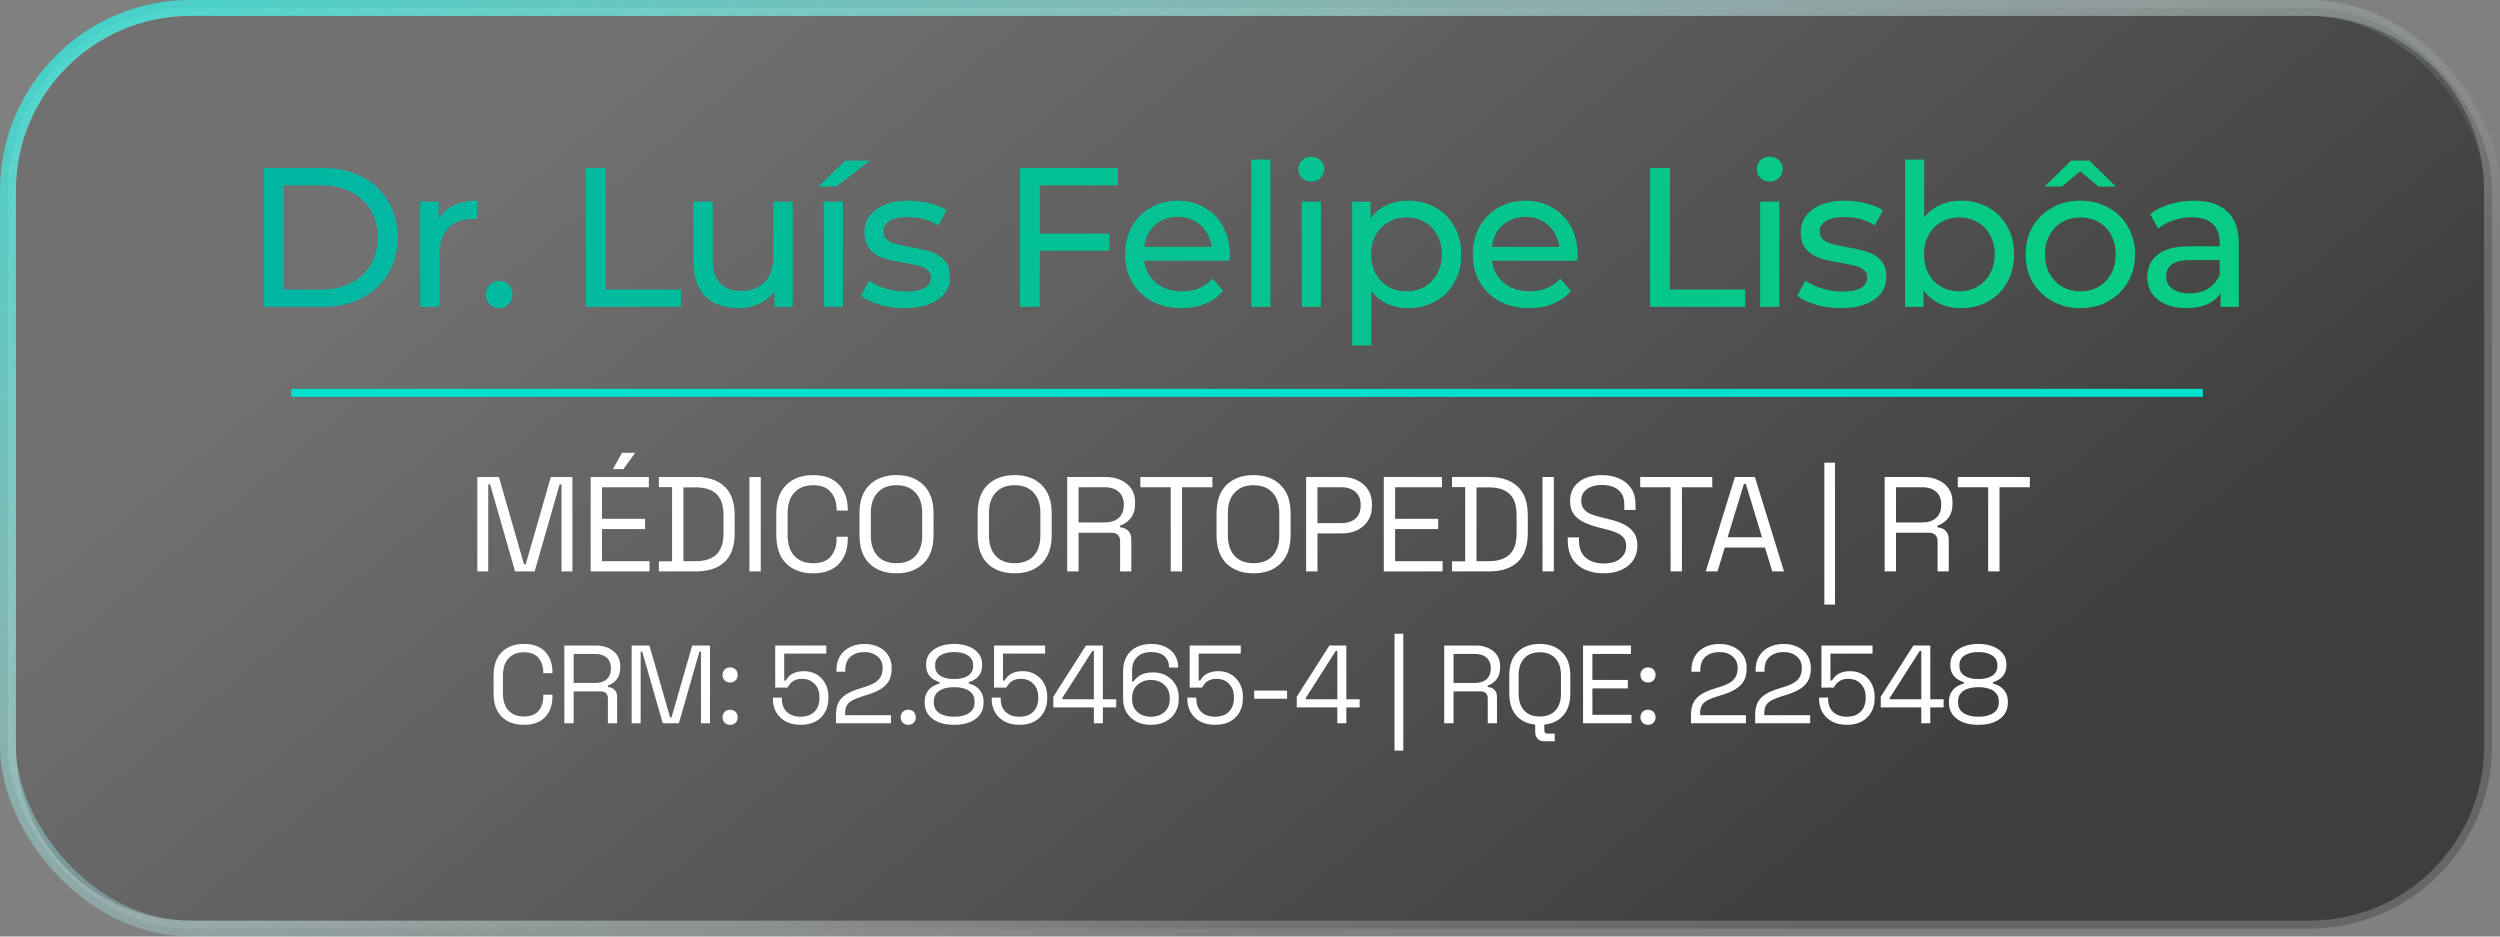 <svg xmlns="http://www.w3.org/2000/svg" width="315" height="118" viewBox="0 0 315 118" fill="none"><rect x="0" y="0" width="315" height="118" fill="#808080" stroke="none"/><path d="M2 24C2 11.85 11.85 2 24 2H291C303.15 2 313 11.85 313 24V94C313 106.15 303.15 116 291 116H24C11.85 116 2 106.15 2 94V24Z" fill="black" fill-opacity="0.4"></path><rect x="1" y="1" width="313" height="116" rx="23" fill="url(#paint0_linear_15_4)" fill-opacity="0.2" stroke="url(#paint1_linear_15_4)" stroke-width="2"></rect><path d="M33.277 21.167H40.652C42.502 21.167 44.143 21.533 45.577 22.267C47.01 23 48.118 24.033 48.902 25.367C49.702 26.683 50.102 28.2 50.102 29.917C50.102 31.633 49.702 33.158 48.902 34.492C48.118 35.808 47.01 36.833 45.577 37.567C44.143 38.3 42.502 38.667 40.652 38.667H33.277V21.167ZM40.502 36.492C41.918 36.492 43.16 36.217 44.227 35.667C45.31 35.117 46.143 34.35 46.727 33.367C47.31 32.367 47.602 31.217 47.602 29.917C47.602 28.617 47.31 27.475 46.727 26.492C46.143 25.492 45.31 24.717 44.227 24.167C43.16 23.617 41.918 23.342 40.502 23.342H35.777V36.492H40.502ZM55.256 27.642C55.672 26.875 56.289 26.292 57.106 25.892C57.922 25.492 58.914 25.292 60.081 25.292V27.617C59.947 27.6 59.764 27.592 59.531 27.592C58.231 27.592 57.206 27.983 56.456 28.767C55.722 29.533 55.356 30.633 55.356 32.067V38.667H52.956V25.417H55.256V27.642ZM62.916 38.817C62.449 38.817 62.049 38.658 61.716 38.342C61.382 38.008 61.216 37.592 61.216 37.092C61.216 36.608 61.382 36.208 61.716 35.892C62.049 35.558 62.449 35.392 62.916 35.392C63.382 35.392 63.774 35.55 64.091 35.867C64.407 36.183 64.566 36.592 64.566 37.092C64.566 37.592 64.399 38.008 64.066 38.342C63.749 38.658 63.366 38.817 62.916 38.817ZM73.819 21.167H76.319V36.492H85.793V38.667H73.819V21.167ZM99.866 25.417V38.667H97.591V36.667C97.108 37.35 96.466 37.883 95.666 38.267C94.883 38.633 94.025 38.817 93.091 38.817C91.325 38.817 89.933 38.333 88.916 37.367C87.9 36.383 87.391 34.942 87.391 33.042V25.417H89.791V32.767C89.791 34.05 90.1 35.025 90.716 35.692C91.333 36.342 92.216 36.667 93.366 36.667C94.633 36.667 95.633 36.283 96.366 35.517C97.1 34.75 97.466 33.667 97.466 32.267V25.417H99.866ZM103.81 25.417H106.21V38.667H103.81V25.417ZM106.535 20.242H109.585L105.385 23.492H103.135L106.535 20.242ZM113.968 38.817C112.884 38.817 111.843 38.675 110.843 38.392C109.843 38.092 109.059 37.717 108.493 37.267L109.493 35.367C110.076 35.783 110.784 36.117 111.618 36.367C112.451 36.617 113.293 36.742 114.143 36.742C116.243 36.742 117.293 36.142 117.293 34.942C117.293 34.542 117.151 34.225 116.868 33.992C116.584 33.758 116.226 33.592 115.793 33.492C115.376 33.375 114.776 33.25 113.993 33.117C112.926 32.95 112.051 32.758 111.368 32.542C110.701 32.325 110.126 31.958 109.643 31.442C109.159 30.925 108.918 30.2 108.918 29.267C108.918 28.067 109.418 27.108 110.418 26.392C111.418 25.658 112.759 25.292 114.443 25.292C115.326 25.292 116.209 25.4 117.093 25.617C117.976 25.833 118.701 26.125 119.268 26.492L118.243 28.392C117.159 27.692 115.884 27.342 114.418 27.342C113.401 27.342 112.626 27.508 112.093 27.842C111.559 28.175 111.293 28.617 111.293 29.167C111.293 29.6 111.443 29.942 111.743 30.192C112.043 30.442 112.409 30.625 112.843 30.742C113.293 30.858 113.918 30.992 114.718 31.142C115.784 31.325 116.643 31.525 117.293 31.742C117.959 31.942 118.526 32.292 118.993 32.792C119.459 33.292 119.693 33.992 119.693 34.892C119.693 36.092 119.176 37.05 118.143 37.767C117.126 38.467 115.734 38.817 113.968 38.817ZM131.006 23.342V29.442H139.781V31.592H131.006V38.667H128.506V21.167H140.856V23.342H131.006ZM154.96 32.117C154.96 32.3 154.943 32.542 154.91 32.842H144.16C144.31 34.008 144.818 34.95 145.685 35.667C146.568 36.367 147.66 36.717 148.96 36.717C150.543 36.717 151.818 36.183 152.785 35.117L154.11 36.667C153.51 37.367 152.76 37.9 151.86 38.267C150.977 38.633 149.985 38.817 148.885 38.817C147.485 38.817 146.243 38.533 145.16 37.967C144.077 37.383 143.235 36.575 142.635 35.542C142.052 34.508 141.76 33.342 141.76 32.042C141.76 30.758 142.043 29.6 142.61 28.567C143.193 27.533 143.985 26.733 144.985 26.167C146.002 25.583 147.143 25.292 148.41 25.292C149.677 25.292 150.802 25.583 151.785 26.167C152.785 26.733 153.56 27.533 154.11 28.567C154.677 29.6 154.96 30.783 154.96 32.117ZM148.41 27.317C147.26 27.317 146.293 27.667 145.51 28.367C144.743 29.067 144.293 29.983 144.16 31.117H152.66C152.527 30 152.068 29.092 151.285 28.392C150.518 27.675 149.56 27.317 148.41 27.317ZM157.668 20.117H160.068V38.667H157.668V20.117ZM164.025 25.417H166.425V38.667H164.025V25.417ZM165.225 22.867C164.759 22.867 164.367 22.717 164.05 22.417C163.75 22.117 163.6 21.75 163.6 21.317C163.6 20.883 163.75 20.517 164.05 20.217C164.367 19.9 164.759 19.742 165.225 19.742C165.692 19.742 166.075 19.892 166.375 20.192C166.692 20.475 166.85 20.833 166.85 21.267C166.85 21.717 166.692 22.1 166.375 22.417C166.075 22.717 165.692 22.867 165.225 22.867ZM177.408 25.292C178.691 25.292 179.841 25.575 180.858 26.142C181.874 26.708 182.666 27.5 183.233 28.517C183.816 29.533 184.108 30.708 184.108 32.042C184.108 33.375 183.816 34.558 183.233 35.592C182.666 36.608 181.874 37.4 180.858 37.967C179.841 38.533 178.691 38.817 177.408 38.817C176.458 38.817 175.583 38.633 174.783 38.267C173.999 37.9 173.333 37.367 172.783 36.667V43.517H170.383V25.417H172.683V27.517C173.216 26.783 173.891 26.233 174.708 25.867C175.524 25.483 176.424 25.292 177.408 25.292ZM177.208 36.717C178.058 36.717 178.816 36.525 179.483 36.142C180.166 35.742 180.699 35.192 181.083 34.492C181.483 33.775 181.683 32.958 181.683 32.042C181.683 31.125 181.483 30.317 181.083 29.617C180.699 28.9 180.166 28.35 179.483 27.967C178.816 27.583 178.058 27.392 177.208 27.392C176.374 27.392 175.616 27.592 174.933 27.992C174.266 28.375 173.733 28.917 173.333 29.617C172.949 30.317 172.758 31.125 172.758 32.042C172.758 32.958 172.949 33.775 173.333 34.492C173.716 35.192 174.249 35.742 174.933 36.142C175.616 36.525 176.374 36.717 177.208 36.717ZM198.774 32.117C198.774 32.3 198.757 32.542 198.724 32.842H187.974C188.124 34.008 188.632 34.95 189.499 35.667C190.382 36.367 191.474 36.717 192.774 36.717C194.357 36.717 195.632 36.183 196.599 35.117L197.924 36.667C197.324 37.367 196.574 37.9 195.674 38.267C194.79 38.633 193.799 38.817 192.699 38.817C191.299 38.817 190.057 38.533 188.974 37.967C187.89 37.383 187.049 36.575 186.449 35.542C185.865 34.508 185.574 33.342 185.574 32.042C185.574 30.758 185.857 29.6 186.424 28.567C187.007 27.533 187.799 26.733 188.799 26.167C189.815 25.583 190.957 25.292 192.224 25.292C193.49 25.292 194.615 25.583 195.599 26.167C196.599 26.733 197.374 27.533 197.924 28.567C198.49 29.6 198.774 30.783 198.774 32.117ZM192.224 27.317C191.074 27.317 190.107 27.667 189.324 28.367C188.557 29.067 188.107 29.983 187.974 31.117H196.474C196.34 30 195.882 29.092 195.099 28.392C194.332 27.675 193.374 27.317 192.224 27.317ZM207.92 21.167H210.42V36.492H219.895V38.667H207.92V21.167ZM221.789 25.417H224.189V38.667H221.789V25.417ZM222.989 22.867C222.522 22.867 222.131 22.717 221.814 22.417C221.514 22.117 221.364 21.75 221.364 21.317C221.364 20.883 221.514 20.517 221.814 20.217C222.131 19.9 222.522 19.742 222.989 19.742C223.456 19.742 223.839 19.892 224.139 20.192C224.456 20.475 224.614 20.833 224.614 21.267C224.614 21.717 224.456 22.1 224.139 22.417C223.839 22.717 223.456 22.867 222.989 22.867ZM231.946 38.817C230.863 38.817 229.821 38.675 228.821 38.392C227.821 38.092 227.038 37.717 226.471 37.267L227.471 35.367C228.055 35.783 228.763 36.117 229.596 36.367C230.43 36.617 231.271 36.742 232.121 36.742C234.221 36.742 235.271 36.142 235.271 34.942C235.271 34.542 235.13 34.225 234.846 33.992C234.563 33.758 234.205 33.592 233.771 33.492C233.355 33.375 232.755 33.25 231.971 33.117C230.905 32.95 230.03 32.758 229.346 32.542C228.68 32.325 228.105 31.958 227.621 31.442C227.138 30.925 226.896 30.2 226.896 29.267C226.896 28.067 227.396 27.108 228.396 26.392C229.396 25.658 230.738 25.292 232.421 25.292C233.305 25.292 234.188 25.4 235.071 25.617C235.955 25.833 236.68 26.125 237.246 26.492L236.221 28.392C235.138 27.692 233.863 27.342 232.396 27.342C231.38 27.342 230.605 27.508 230.071 27.842C229.538 28.175 229.271 28.617 229.271 29.167C229.271 29.6 229.421 29.942 229.721 30.192C230.021 30.442 230.388 30.625 230.821 30.742C231.271 30.858 231.896 30.992 232.696 31.142C233.763 31.325 234.621 31.525 235.271 31.742C235.938 31.942 236.505 32.292 236.971 32.792C237.438 33.292 237.671 33.992 237.671 34.892C237.671 36.092 237.155 37.05 236.121 37.767C235.105 38.467 233.713 38.817 231.946 38.817ZM247.071 25.292C248.354 25.292 249.504 25.575 250.521 26.142C251.537 26.708 252.329 27.5 252.896 28.517C253.479 29.533 253.771 30.708 253.771 32.042C253.771 33.375 253.479 34.558 252.896 35.592C252.329 36.608 251.537 37.4 250.521 37.967C249.504 38.533 248.354 38.817 247.071 38.817C246.087 38.817 245.187 38.625 244.371 38.242C243.554 37.858 242.879 37.3 242.346 36.567V38.667H240.046V20.117H242.446V27.417C242.979 26.717 243.646 26.192 244.446 25.842C245.246 25.475 246.121 25.292 247.071 25.292ZM246.871 36.717C247.721 36.717 248.479 36.525 249.146 36.142C249.829 35.742 250.362 35.192 250.746 34.492C251.146 33.775 251.346 32.958 251.346 32.042C251.346 31.125 251.146 30.317 250.746 29.617C250.362 28.9 249.829 28.35 249.146 27.967C248.479 27.583 247.721 27.392 246.871 27.392C246.037 27.392 245.279 27.583 244.596 27.967C243.912 28.35 243.379 28.9 242.996 29.617C242.612 30.317 242.421 31.125 242.421 32.042C242.421 32.958 242.612 33.775 242.996 34.492C243.379 35.192 243.912 35.742 244.596 36.142C245.279 36.525 246.037 36.717 246.871 36.717ZM262.137 38.817C260.82 38.817 259.637 38.525 258.587 37.942C257.537 37.358 256.712 36.558 256.112 35.542C255.528 34.508 255.237 33.342 255.237 32.042C255.237 30.742 255.528 29.583 256.112 28.567C256.712 27.533 257.537 26.733 258.587 26.167C259.637 25.583 260.82 25.292 262.137 25.292C263.453 25.292 264.628 25.583 265.662 26.167C266.712 26.733 267.528 27.533 268.112 28.567C268.712 29.583 269.012 30.742 269.012 32.042C269.012 33.342 268.712 34.508 268.112 35.542C267.528 36.558 266.712 37.358 265.662 37.942C264.628 38.525 263.453 38.817 262.137 38.817ZM262.137 36.717C262.987 36.717 263.745 36.525 264.412 36.142C265.095 35.742 265.628 35.192 266.012 34.492C266.395 33.775 266.587 32.958 266.587 32.042C266.587 31.125 266.395 30.317 266.012 29.617C265.628 28.9 265.095 28.35 264.412 27.967C263.745 27.583 262.987 27.392 262.137 27.392C261.287 27.392 260.52 27.583 259.837 27.967C259.17 28.35 258.637 28.9 258.237 29.617C257.853 30.317 257.662 31.125 257.662 32.042C257.662 32.958 257.853 33.775 258.237 34.492C258.637 35.192 259.17 35.742 259.837 36.142C260.52 36.525 261.287 36.717 262.137 36.717ZM264.412 23.492L262.112 21.567L259.812 23.492H257.637L260.962 20.242H263.262L266.587 23.492H264.412ZM276.409 25.292C278.242 25.292 279.642 25.742 280.609 26.642C281.592 27.542 282.084 28.883 282.084 30.667V38.667H279.809V36.917C279.409 37.533 278.834 38.008 278.084 38.342C277.35 38.658 276.475 38.817 275.459 38.817C273.975 38.817 272.784 38.458 271.884 37.742C271 37.025 270.559 36.083 270.559 34.917C270.559 33.75 270.984 32.817 271.834 32.117C272.684 31.4 274.034 31.042 275.884 31.042H279.684V30.567C279.684 29.533 279.384 28.742 278.784 28.192C278.184 27.642 277.3 27.367 276.134 27.367C275.35 27.367 274.584 27.5 273.834 27.767C273.084 28.017 272.45 28.358 271.934 28.792L270.934 26.992C271.617 26.442 272.434 26.025 273.384 25.742C274.334 25.442 275.342 25.292 276.409 25.292ZM275.859 36.967C276.775 36.967 277.567 36.767 278.234 36.367C278.9 35.95 279.384 35.367 279.684 34.617V32.767H275.984C273.95 32.767 272.934 33.45 272.934 34.817C272.934 35.483 273.192 36.008 273.709 36.392C274.225 36.775 274.942 36.967 275.859 36.967Z" fill="url(#paint2_linear_15_4)"></path><path d="M33.277 21.167H40.652C42.502 21.167 44.143 21.533 45.577 22.267C47.01 23 48.118 24.033 48.902 25.367C49.702 26.683 50.102 28.2 50.102 29.917C50.102 31.633 49.702 33.158 48.902 34.492C48.118 35.808 47.01 36.833 45.577 37.567C44.143 38.3 42.502 38.667 40.652 38.667H33.277V21.167ZM40.502 36.492C41.918 36.492 43.16 36.217 44.227 35.667C45.31 35.117 46.143 34.35 46.727 33.367C47.31 32.367 47.602 31.217 47.602 29.917C47.602 28.617 47.31 27.475 46.727 26.492C46.143 25.492 45.31 24.717 44.227 24.167C43.16 23.617 41.918 23.342 40.502 23.342H35.777V36.492H40.502ZM55.256 27.642C55.672 26.875 56.289 26.292 57.106 25.892C57.922 25.492 58.914 25.292 60.081 25.292V27.617C59.947 27.6 59.764 27.592 59.531 27.592C58.231 27.592 57.206 27.983 56.456 28.767C55.722 29.533 55.356 30.633 55.356 32.067V38.667H52.956V25.417H55.256V27.642ZM62.916 38.817C62.449 38.817 62.049 38.658 61.716 38.342C61.382 38.008 61.216 37.592 61.216 37.092C61.216 36.608 61.382 36.208 61.716 35.892C62.049 35.558 62.449 35.392 62.916 35.392C63.382 35.392 63.774 35.55 64.091 35.867C64.407 36.183 64.566 36.592 64.566 37.092C64.566 37.592 64.399 38.008 64.066 38.342C63.749 38.658 63.366 38.817 62.916 38.817ZM73.819 21.167H76.319V36.492H85.793V38.667H73.819V21.167ZM99.866 25.417V38.667H97.591V36.667C97.108 37.35 96.466 37.883 95.666 38.267C94.883 38.633 94.025 38.817 93.091 38.817C91.325 38.817 89.933 38.333 88.916 37.367C87.9 36.383 87.391 34.942 87.391 33.042V25.417H89.791V32.767C89.791 34.05 90.1 35.025 90.716 35.692C91.333 36.342 92.216 36.667 93.366 36.667C94.633 36.667 95.633 36.283 96.366 35.517C97.1 34.75 97.466 33.667 97.466 32.267V25.417H99.866ZM103.81 25.417H106.21V38.667H103.81V25.417ZM106.535 20.242H109.585L105.385 23.492H103.135L106.535 20.242ZM113.968 38.817C112.884 38.817 111.843 38.675 110.843 38.392C109.843 38.092 109.059 37.717 108.493 37.267L109.493 35.367C110.076 35.783 110.784 36.117 111.618 36.367C112.451 36.617 113.293 36.742 114.143 36.742C116.243 36.742 117.293 36.142 117.293 34.942C117.293 34.542 117.151 34.225 116.868 33.992C116.584 33.758 116.226 33.592 115.793 33.492C115.376 33.375 114.776 33.25 113.993 33.117C112.926 32.95 112.051 32.758 111.368 32.542C110.701 32.325 110.126 31.958 109.643 31.442C109.159 30.925 108.918 30.2 108.918 29.267C108.918 28.067 109.418 27.108 110.418 26.392C111.418 25.658 112.759 25.292 114.443 25.292C115.326 25.292 116.209 25.4 117.093 25.617C117.976 25.833 118.701 26.125 119.268 26.492L118.243 28.392C117.159 27.692 115.884 27.342 114.418 27.342C113.401 27.342 112.626 27.508 112.093 27.842C111.559 28.175 111.293 28.617 111.293 29.167C111.293 29.6 111.443 29.942 111.743 30.192C112.043 30.442 112.409 30.625 112.843 30.742C113.293 30.858 113.918 30.992 114.718 31.142C115.784 31.325 116.643 31.525 117.293 31.742C117.959 31.942 118.526 32.292 118.993 32.792C119.459 33.292 119.693 33.992 119.693 34.892C119.693 36.092 119.176 37.05 118.143 37.767C117.126 38.467 115.734 38.817 113.968 38.817ZM131.006 23.342V29.442H139.781V31.592H131.006V38.667H128.506V21.167H140.856V23.342H131.006ZM154.96 32.117C154.96 32.3 154.943 32.542 154.91 32.842H144.16C144.31 34.008 144.818 34.95 145.685 35.667C146.568 36.367 147.66 36.717 148.96 36.717C150.543 36.717 151.818 36.183 152.785 35.117L154.11 36.667C153.51 37.367 152.76 37.9 151.86 38.267C150.977 38.633 149.985 38.817 148.885 38.817C147.485 38.817 146.243 38.533 145.16 37.967C144.077 37.383 143.235 36.575 142.635 35.542C142.052 34.508 141.76 33.342 141.76 32.042C141.76 30.758 142.043 29.6 142.61 28.567C143.193 27.533 143.985 26.733 144.985 26.167C146.002 25.583 147.143 25.292 148.41 25.292C149.677 25.292 150.802 25.583 151.785 26.167C152.785 26.733 153.56 27.533 154.11 28.567C154.677 29.6 154.96 30.783 154.96 32.117ZM148.41 27.317C147.26 27.317 146.293 27.667 145.51 28.367C144.743 29.067 144.293 29.983 144.16 31.117H152.66C152.527 30 152.068 29.092 151.285 28.392C150.518 27.675 149.56 27.317 148.41 27.317ZM157.668 20.117H160.068V38.667H157.668V20.117ZM164.025 25.417H166.425V38.667H164.025V25.417ZM165.225 22.867C164.759 22.867 164.367 22.717 164.05 22.417C163.75 22.117 163.6 21.75 163.6 21.317C163.6 20.883 163.75 20.517 164.05 20.217C164.367 19.9 164.759 19.742 165.225 19.742C165.692 19.742 166.075 19.892 166.375 20.192C166.692 20.475 166.85 20.833 166.85 21.267C166.85 21.717 166.692 22.1 166.375 22.417C166.075 22.717 165.692 22.867 165.225 22.867ZM177.408 25.292C178.691 25.292 179.841 25.575 180.858 26.142C181.874 26.708 182.666 27.5 183.233 28.517C183.816 29.533 184.108 30.708 184.108 32.042C184.108 33.375 183.816 34.558 183.233 35.592C182.666 36.608 181.874 37.4 180.858 37.967C179.841 38.533 178.691 38.817 177.408 38.817C176.458 38.817 175.583 38.633 174.783 38.267C173.999 37.9 173.333 37.367 172.783 36.667V43.517H170.383V25.417H172.683V27.517C173.216 26.783 173.891 26.233 174.708 25.867C175.524 25.483 176.424 25.292 177.408 25.292ZM177.208 36.717C178.058 36.717 178.816 36.525 179.483 36.142C180.166 35.742 180.699 35.192 181.083 34.492C181.483 33.775 181.683 32.958 181.683 32.042C181.683 31.125 181.483 30.317 181.083 29.617C180.699 28.9 180.166 28.35 179.483 27.967C178.816 27.583 178.058 27.392 177.208 27.392C176.374 27.392 175.616 27.592 174.933 27.992C174.266 28.375 173.733 28.917 173.333 29.617C172.949 30.317 172.758 31.125 172.758 32.042C172.758 32.958 172.949 33.775 173.333 34.492C173.716 35.192 174.249 35.742 174.933 36.142C175.616 36.525 176.374 36.717 177.208 36.717ZM198.774 32.117C198.774 32.3 198.757 32.542 198.724 32.842H187.974C188.124 34.008 188.632 34.95 189.499 35.667C190.382 36.367 191.474 36.717 192.774 36.717C194.357 36.717 195.632 36.183 196.599 35.117L197.924 36.667C197.324 37.367 196.574 37.9 195.674 38.267C194.79 38.633 193.799 38.817 192.699 38.817C191.299 38.817 190.057 38.533 188.974 37.967C187.89 37.383 187.049 36.575 186.449 35.542C185.865 34.508 185.574 33.342 185.574 32.042C185.574 30.758 185.857 29.6 186.424 28.567C187.007 27.533 187.799 26.733 188.799 26.167C189.815 25.583 190.957 25.292 192.224 25.292C193.49 25.292 194.615 25.583 195.599 26.167C196.599 26.733 197.374 27.533 197.924 28.567C198.49 29.6 198.774 30.783 198.774 32.117ZM192.224 27.317C191.074 27.317 190.107 27.667 189.324 28.367C188.557 29.067 188.107 29.983 187.974 31.117H196.474C196.34 30 195.882 29.092 195.099 28.392C194.332 27.675 193.374 27.317 192.224 27.317ZM207.92 21.167H210.42V36.492H219.895V38.667H207.92V21.167ZM221.789 25.417H224.189V38.667H221.789V25.417ZM222.989 22.867C222.522 22.867 222.131 22.717 221.814 22.417C221.514 22.117 221.364 21.75 221.364 21.317C221.364 20.883 221.514 20.517 221.814 20.217C222.131 19.9 222.522 19.742 222.989 19.742C223.456 19.742 223.839 19.892 224.139 20.192C224.456 20.475 224.614 20.833 224.614 21.267C224.614 21.717 224.456 22.1 224.139 22.417C223.839 22.717 223.456 22.867 222.989 22.867ZM231.946 38.817C230.863 38.817 229.821 38.675 228.821 38.392C227.821 38.092 227.038 37.717 226.471 37.267L227.471 35.367C228.055 35.783 228.763 36.117 229.596 36.367C230.43 36.617 231.271 36.742 232.121 36.742C234.221 36.742 235.271 36.142 235.271 34.942C235.271 34.542 235.13 34.225 234.846 33.992C234.563 33.758 234.205 33.592 233.771 33.492C233.355 33.375 232.755 33.25 231.971 33.117C230.905 32.95 230.03 32.758 229.346 32.542C228.68 32.325 228.105 31.958 227.621 31.442C227.138 30.925 226.896 30.2 226.896 29.267C226.896 28.067 227.396 27.108 228.396 26.392C229.396 25.658 230.738 25.292 232.421 25.292C233.305 25.292 234.188 25.4 235.071 25.617C235.955 25.833 236.68 26.125 237.246 26.492L236.221 28.392C235.138 27.692 233.863 27.342 232.396 27.342C231.38 27.342 230.605 27.508 230.071 27.842C229.538 28.175 229.271 28.617 229.271 29.167C229.271 29.6 229.421 29.942 229.721 30.192C230.021 30.442 230.388 30.625 230.821 30.742C231.271 30.858 231.896 30.992 232.696 31.142C233.763 31.325 234.621 31.525 235.271 31.742C235.938 31.942 236.505 32.292 236.971 32.792C237.438 33.292 237.671 33.992 237.671 34.892C237.671 36.092 237.155 37.05 236.121 37.767C235.105 38.467 233.713 38.817 231.946 38.817ZM247.071 25.292C248.354 25.292 249.504 25.575 250.521 26.142C251.537 26.708 252.329 27.5 252.896 28.517C253.479 29.533 253.771 30.708 253.771 32.042C253.771 33.375 253.479 34.558 252.896 35.592C252.329 36.608 251.537 37.4 250.521 37.967C249.504 38.533 248.354 38.817 247.071 38.817C246.087 38.817 245.187 38.625 244.371 38.242C243.554 37.858 242.879 37.3 242.346 36.567V38.667H240.046V20.117H242.446V27.417C242.979 26.717 243.646 26.192 244.446 25.842C245.246 25.475 246.121 25.292 247.071 25.292ZM246.871 36.717C247.721 36.717 248.479 36.525 249.146 36.142C249.829 35.742 250.362 35.192 250.746 34.492C251.146 33.775 251.346 32.958 251.346 32.042C251.346 31.125 251.146 30.317 250.746 29.617C250.362 28.9 249.829 28.35 249.146 27.967C248.479 27.583 247.721 27.392 246.871 27.392C246.037 27.392 245.279 27.583 244.596 27.967C243.912 28.35 243.379 28.9 242.996 29.617C242.612 30.317 242.421 31.125 242.421 32.042C242.421 32.958 242.612 33.775 242.996 34.492C243.379 35.192 243.912 35.742 244.596 36.142C245.279 36.525 246.037 36.717 246.871 36.717ZM262.137 38.817C260.82 38.817 259.637 38.525 258.587 37.942C257.537 37.358 256.712 36.558 256.112 35.542C255.528 34.508 255.237 33.342 255.237 32.042C255.237 30.742 255.528 29.583 256.112 28.567C256.712 27.533 257.537 26.733 258.587 26.167C259.637 25.583 260.82 25.292 262.137 25.292C263.453 25.292 264.628 25.583 265.662 26.167C266.712 26.733 267.528 27.533 268.112 28.567C268.712 29.583 269.012 30.742 269.012 32.042C269.012 33.342 268.712 34.508 268.112 35.542C267.528 36.558 266.712 37.358 265.662 37.942C264.628 38.525 263.453 38.817 262.137 38.817ZM262.137 36.717C262.987 36.717 263.745 36.525 264.412 36.142C265.095 35.742 265.628 35.192 266.012 34.492C266.395 33.775 266.587 32.958 266.587 32.042C266.587 31.125 266.395 30.317 266.012 29.617C265.628 28.9 265.095 28.35 264.412 27.967C263.745 27.583 262.987 27.392 262.137 27.392C261.287 27.392 260.52 27.583 259.837 27.967C259.17 28.35 258.637 28.9 258.237 29.617C257.853 30.317 257.662 31.125 257.662 32.042C257.662 32.958 257.853 33.775 258.237 34.492C258.637 35.192 259.17 35.742 259.837 36.142C260.52 36.525 261.287 36.717 262.137 36.717ZM264.412 23.492L262.112 21.567L259.812 23.492H257.637L260.962 20.242H263.262L266.587 23.492H264.412ZM276.409 25.292C278.242 25.292 279.642 25.742 280.609 26.642C281.592 27.542 282.084 28.883 282.084 30.667V38.667H279.809V36.917C279.409 37.533 278.834 38.008 278.084 38.342C277.35 38.658 276.475 38.817 275.459 38.817C273.975 38.817 272.784 38.458 271.884 37.742C271 37.025 270.559 36.083 270.559 34.917C270.559 33.75 270.984 32.817 271.834 32.117C272.684 31.4 274.034 31.042 275.884 31.042H279.684V30.567C279.684 29.533 279.384 28.742 278.784 28.192C278.184 27.642 277.3 27.367 276.134 27.367C275.35 27.367 274.584 27.5 273.834 27.767C273.084 28.017 272.45 28.358 271.934 28.792L270.934 26.992C271.617 26.442 272.434 26.025 273.384 25.742C274.334 25.442 275.342 25.292 276.409 25.292ZM275.859 36.967C276.775 36.967 277.567 36.767 278.234 36.367C278.9 35.95 279.384 35.367 279.684 34.617V32.767H275.984C273.95 32.767 272.934 33.45 272.934 34.817C272.934 35.483 273.192 36.008 273.709 36.392C274.225 36.775 274.942 36.967 275.859 36.967Z" fill="black" fill-opacity="0.2"></path><path d="M66.016 91.329C64.849 91.329 63.921 90.993 63.23 90.321C62.539 89.64 62.194 88.651 62.194 87.353V85.113C62.194 83.816 62.539 82.831 63.23 82.159C63.921 81.478 64.849 81.137 66.016 81.137C67.173 81.137 68.06 81.459 68.676 82.103C69.301 82.747 69.614 83.629 69.614 84.749V84.819H68.452V84.707C68.452 83.97 68.251 83.368 67.85 82.901C67.458 82.425 66.847 82.187 66.016 82.187C65.185 82.187 64.537 82.444 64.07 82.957C63.603 83.461 63.37 84.171 63.37 85.085V87.381C63.37 88.296 63.603 89.01 64.07 89.523C64.537 90.027 65.185 90.279 66.016 90.279C66.847 90.279 67.458 90.046 67.85 89.579C68.251 89.103 68.452 88.497 68.452 87.759V87.535H69.614V87.717C69.614 88.837 69.301 89.719 68.676 90.363C68.06 91.007 67.173 91.329 66.016 91.329ZM71.106 91.133V81.333H75.068C75.675 81.333 76.207 81.441 76.664 81.655C77.131 81.861 77.495 82.159 77.756 82.551C78.018 82.934 78.148 83.396 78.148 83.937V84.091C78.148 84.735 77.994 85.244 77.686 85.617C77.378 85.991 77.014 86.243 76.594 86.373V86.569C76.93 86.579 77.206 86.691 77.42 86.905C77.644 87.111 77.756 87.423 77.756 87.843V91.133H76.594V87.983C76.594 87.703 76.515 87.489 76.356 87.339C76.207 87.19 75.978 87.115 75.67 87.115H72.282V91.133H71.106ZM72.282 86.051H74.956C75.6 86.051 76.095 85.897 76.44 85.589C76.795 85.272 76.972 84.833 76.972 84.273V84.175C76.972 83.615 76.8 83.181 76.454 82.873C76.109 82.556 75.61 82.397 74.956 82.397H72.282V86.051ZM79.588 91.133V81.333H81.828L84.432 90.391H84.614L87.218 81.333H89.458V91.133H88.324V82.103H88.128L85.538 91.133H83.508L80.918 82.103H80.722V91.133H79.588ZM91.996 91.329C91.725 91.329 91.496 91.241 91.31 91.063C91.132 90.886 91.044 90.657 91.044 90.377C91.044 90.097 91.132 89.869 91.31 89.691C91.496 89.514 91.725 89.425 91.996 89.425C92.276 89.425 92.504 89.514 92.682 89.691C92.859 89.869 92.948 90.097 92.948 90.377C92.948 90.657 92.859 90.886 92.682 91.063C92.504 91.241 92.276 91.329 91.996 91.329ZM91.996 85.995C91.725 85.995 91.496 85.907 91.31 85.729C91.132 85.552 91.044 85.323 91.044 85.043C91.044 84.763 91.132 84.535 91.31 84.357C91.496 84.18 91.725 84.091 91.996 84.091C92.276 84.091 92.504 84.18 92.682 84.357C92.859 84.535 92.948 84.763 92.948 85.043C92.948 85.323 92.859 85.552 92.682 85.729C92.504 85.907 92.276 85.995 91.996 85.995ZM100.896 91.329C100.178 91.329 99.557 91.194 99.034 90.923C98.512 90.643 98.106 90.261 97.816 89.775C97.527 89.281 97.382 88.711 97.382 88.067V87.899H98.516V88.025C98.516 88.763 98.731 89.327 99.16 89.719C99.59 90.111 100.159 90.307 100.868 90.307C101.615 90.307 102.198 90.097 102.618 89.677C103.038 89.257 103.248 88.683 103.248 87.955V87.829C103.248 87.129 103.043 86.574 102.632 86.163C102.231 85.743 101.708 85.533 101.064 85.533C100.691 85.533 100.383 85.594 100.14 85.715C99.898 85.827 99.706 85.972 99.566 86.149C99.426 86.317 99.31 86.481 99.216 86.639H97.676V81.333H104.116V82.355H98.81V85.743H99.006C99.109 85.557 99.249 85.375 99.426 85.197C99.613 85.02 99.86 84.871 100.168 84.749C100.476 84.628 100.859 84.567 101.316 84.567C101.886 84.567 102.399 84.698 102.856 84.959C103.323 85.221 103.692 85.594 103.962 86.079C104.242 86.565 104.382 87.143 104.382 87.815V87.969C104.382 88.632 104.242 89.215 103.962 89.719C103.682 90.223 103.281 90.62 102.758 90.909C102.236 91.189 101.615 91.329 100.896 91.329ZM105.332 91.133V90.111C105.332 89.411 105.453 88.851 105.696 88.431C105.948 88.011 106.293 87.675 106.732 87.423C107.18 87.162 107.712 86.938 108.328 86.751L109.098 86.513C109.518 86.383 109.887 86.224 110.204 86.037C110.521 85.841 110.769 85.599 110.946 85.309C111.123 85.011 111.212 84.647 111.212 84.217V84.161C111.212 83.545 110.997 83.06 110.568 82.705C110.139 82.341 109.588 82.159 108.916 82.159C108.207 82.159 107.628 82.351 107.18 82.733C106.732 83.107 106.508 83.676 106.508 84.441V84.637H105.388V84.455C105.388 83.746 105.542 83.144 105.85 82.649C106.158 82.155 106.578 81.781 107.11 81.529C107.642 81.268 108.244 81.137 108.916 81.137C109.588 81.137 110.181 81.263 110.694 81.515C111.217 81.767 111.623 82.117 111.912 82.565C112.201 83.013 112.346 83.536 112.346 84.133V84.259C112.346 84.894 112.22 85.421 111.968 85.841C111.716 86.252 111.366 86.588 110.918 86.849C110.479 87.111 109.961 87.335 109.364 87.521L108.608 87.759C108.132 87.909 107.735 88.067 107.418 88.235C107.11 88.394 106.877 88.599 106.718 88.851C106.559 89.103 106.48 89.444 106.48 89.873V90.111H112.262V91.133H105.332ZM114.439 91.329C114.169 91.329 113.94 91.241 113.753 91.063C113.576 90.886 113.487 90.657 113.487 90.377C113.487 90.097 113.576 89.869 113.753 89.691C113.94 89.514 114.169 89.425 114.439 89.425C114.719 89.425 114.948 89.514 115.125 89.691C115.303 89.869 115.391 90.097 115.391 90.377C115.391 90.657 115.303 90.886 115.125 91.063C114.948 91.241 114.719 91.329 114.439 91.329ZM120.22 91.329C119.464 91.329 118.806 91.217 118.246 90.993C117.696 90.76 117.266 90.438 116.958 90.027C116.66 89.607 116.51 89.117 116.51 88.557V88.403C116.51 87.918 116.613 87.517 116.818 87.199C117.024 86.882 117.271 86.639 117.56 86.471C117.859 86.294 118.134 86.182 118.386 86.135V85.953C118.134 85.879 117.873 85.757 117.602 85.589C117.341 85.421 117.122 85.193 116.944 84.903C116.776 84.614 116.692 84.259 116.692 83.839V83.685C116.692 83.153 116.842 82.701 117.14 82.327C117.448 81.945 117.868 81.651 118.4 81.445C118.932 81.24 119.539 81.137 120.22 81.137C120.911 81.137 121.518 81.24 122.04 81.445C122.572 81.651 122.988 81.945 123.286 82.327C123.594 82.701 123.748 83.153 123.748 83.685V83.839C123.748 84.259 123.664 84.614 123.496 84.903C123.328 85.193 123.114 85.421 122.852 85.589C122.591 85.757 122.33 85.879 122.068 85.953V86.135C122.33 86.182 122.605 86.294 122.894 86.471C123.184 86.639 123.426 86.882 123.622 87.199C123.828 87.517 123.93 87.918 123.93 88.403V88.557C123.93 89.117 123.781 89.607 123.482 90.027C123.184 90.438 122.754 90.76 122.194 90.993C121.644 91.217 120.986 91.329 120.22 91.329ZM120.22 90.307C121.014 90.307 121.639 90.153 122.096 89.845C122.563 89.537 122.796 89.089 122.796 88.501V88.389C122.796 87.801 122.568 87.353 122.11 87.045C121.653 86.737 121.023 86.583 120.22 86.583C119.427 86.583 118.802 86.737 118.344 87.045C117.887 87.353 117.658 87.801 117.658 88.389V88.501C117.658 89.089 117.887 89.537 118.344 89.845C118.811 90.153 119.436 90.307 120.22 90.307ZM120.22 85.561C120.967 85.561 121.55 85.421 121.97 85.141C122.4 84.852 122.614 84.446 122.614 83.923V83.811C122.614 83.279 122.4 82.873 121.97 82.593C121.541 82.304 120.958 82.159 120.22 82.159C119.483 82.159 118.9 82.304 118.47 82.593C118.041 82.873 117.826 83.279 117.826 83.811V83.923C117.826 84.446 118.041 84.852 118.47 85.141C118.9 85.421 119.483 85.561 120.22 85.561ZM128.467 91.329C127.748 91.329 127.128 91.194 126.605 90.923C126.082 90.643 125.676 90.261 125.387 89.775C125.098 89.281 124.953 88.711 124.953 88.067V87.899H126.087V88.025C126.087 88.763 126.302 89.327 126.731 89.719C127.16 90.111 127.73 90.307 128.439 90.307C129.186 90.307 129.769 90.097 130.189 89.677C130.609 89.257 130.819 88.683 130.819 87.955V87.829C130.819 87.129 130.614 86.574 130.203 86.163C129.802 85.743 129.279 85.533 128.635 85.533C128.262 85.533 127.954 85.594 127.711 85.715C127.468 85.827 127.277 85.972 127.137 86.149C126.997 86.317 126.88 86.481 126.787 86.639H125.247V81.333H131.687V82.355H126.381V85.743H126.577C126.68 85.557 126.82 85.375 126.997 85.197C127.184 85.02 127.431 84.871 127.739 84.749C128.047 84.628 128.43 84.567 128.887 84.567C129.456 84.567 129.97 84.698 130.427 84.959C130.894 85.221 131.262 85.594 131.533 86.079C131.813 86.565 131.953 87.143 131.953 87.815V87.969C131.953 88.632 131.813 89.215 131.533 89.719C131.253 90.223 130.852 90.62 130.329 90.909C129.806 91.189 129.186 91.329 128.467 91.329ZM137.828 91.133V89.131H132.718V87.787L136.834 81.333H138.962V88.109H140.642V89.131H138.962V91.133H137.828ZM133.852 88.109H137.828V82.019H137.632L133.852 87.941V88.109ZM145.01 91.329C144.338 91.329 143.736 91.199 143.204 90.937C142.681 90.667 142.266 90.284 141.958 89.789C141.659 89.295 141.51 88.707 141.51 88.025V84.609C141.51 83.872 141.655 83.247 141.944 82.733C142.233 82.22 142.639 81.828 143.162 81.557C143.694 81.277 144.324 81.137 145.052 81.137C145.771 81.137 146.382 81.268 146.886 81.529C147.399 81.781 147.787 82.131 148.048 82.579C148.319 83.018 148.454 83.527 148.454 84.105H147.306C147.306 83.527 147.119 83.06 146.746 82.705C146.373 82.341 145.808 82.159 145.052 82.159C144.287 82.159 143.694 82.369 143.274 82.789C142.854 83.2 142.644 83.769 142.644 84.497V85.855H142.84C143.008 85.575 143.288 85.319 143.68 85.085C144.072 84.843 144.618 84.721 145.318 84.721C145.906 84.721 146.443 84.852 146.928 85.113C147.413 85.375 147.801 85.743 148.09 86.219C148.379 86.695 148.524 87.26 148.524 87.913V88.081C148.524 88.744 148.37 89.318 148.062 89.803C147.763 90.289 147.348 90.667 146.816 90.937C146.284 91.199 145.682 91.329 145.01 91.329ZM145.01 90.307C145.719 90.307 146.293 90.107 146.732 89.705C147.171 89.304 147.39 88.758 147.39 88.067V87.955C147.39 87.489 147.287 87.087 147.082 86.751C146.886 86.415 146.611 86.154 146.256 85.967C145.901 85.771 145.486 85.673 145.01 85.673C144.543 85.673 144.133 85.771 143.778 85.967C143.423 86.154 143.143 86.415 142.938 86.751C142.742 87.087 142.644 87.489 142.644 87.955V88.067C142.644 88.758 142.863 89.304 143.302 89.705C143.741 90.107 144.31 90.307 145.01 90.307ZM153.12 91.329C152.402 91.329 151.781 91.194 151.258 90.923C150.736 90.643 150.33 90.261 150.04 89.775C149.751 89.281 149.606 88.711 149.606 88.067V87.899H150.74V88.025C150.74 88.763 150.955 89.327 151.384 89.719C151.814 90.111 152.383 90.307 153.092 90.307C153.839 90.307 154.422 90.097 154.842 89.677C155.262 89.257 155.472 88.683 155.472 87.955V87.829C155.472 87.129 155.267 86.574 154.856 86.163C154.455 85.743 153.932 85.533 153.288 85.533C152.915 85.533 152.607 85.594 152.364 85.715C152.122 85.827 151.93 85.972 151.79 86.149C151.65 86.317 151.534 86.481 151.44 86.639H149.9V81.333H156.34V82.355H151.034V85.743H151.23C151.333 85.557 151.473 85.375 151.65 85.197C151.837 85.02 152.084 84.871 152.392 84.749C152.7 84.628 153.083 84.567 153.54 84.567C154.11 84.567 154.623 84.698 155.08 84.959C155.547 85.221 155.916 85.594 156.186 86.079C156.466 86.565 156.606 87.143 156.606 87.815V87.969C156.606 88.632 156.466 89.215 156.186 89.719C155.906 90.223 155.505 90.62 154.982 90.909C154.46 91.189 153.839 91.329 153.12 91.329ZM158.029 88.039V87.017H162.173V88.039H158.029ZM168.502 91.133V89.131H163.392V87.787L167.508 81.333H169.636V88.109H171.316V89.131H169.636V91.133H168.502ZM164.526 88.109H168.502V82.019H168.306L164.526 87.941V88.109ZM175.71 94.577V79.849H176.816V94.577H175.71ZM181.969 91.133V81.333H185.931C186.537 81.333 187.069 81.441 187.527 81.655C187.993 81.861 188.357 82.159 188.619 82.551C188.88 82.934 189.011 83.396 189.011 83.937V84.091C189.011 84.735 188.857 85.244 188.549 85.617C188.241 85.991 187.877 86.243 187.457 86.373V86.569C187.793 86.579 188.068 86.691 188.283 86.905C188.507 87.111 188.619 87.423 188.619 87.843V91.133H187.457V87.983C187.457 87.703 187.377 87.489 187.219 87.339C187.069 87.19 186.841 87.115 186.533 87.115H183.145V91.133H181.969ZM183.145 86.051H185.819C186.463 86.051 186.957 85.897 187.303 85.589C187.657 85.272 187.835 84.833 187.835 84.273V84.175C187.835 83.615 187.662 83.181 187.317 82.873C186.971 82.556 186.472 82.397 185.819 82.397H183.145V86.051ZM194.007 91.329C192.84 91.329 191.907 90.993 191.207 90.321C190.516 89.64 190.171 88.651 190.171 87.353V85.113C190.171 83.816 190.516 82.831 191.207 82.159C191.907 81.478 192.84 81.137 194.007 81.137C195.183 81.137 196.116 81.478 196.807 82.159C197.507 82.831 197.857 83.816 197.857 85.113V87.353C197.857 88.651 197.507 89.64 196.807 90.321C196.116 90.993 195.183 91.329 194.007 91.329ZM194.007 90.279C194.856 90.279 195.514 90.027 195.981 89.523C196.448 89.01 196.681 88.301 196.681 87.395V85.071C196.681 84.166 196.448 83.461 195.981 82.957C195.514 82.444 194.856 82.187 194.007 82.187C193.167 82.187 192.514 82.444 192.047 82.957C191.58 83.461 191.347 84.166 191.347 85.071V87.395C191.347 88.301 191.58 89.01 192.047 89.523C192.514 90.027 193.167 90.279 194.007 90.279ZM194.581 93.401C194.236 93.401 193.956 93.294 193.741 93.079C193.536 92.874 193.433 92.589 193.433 92.225V91.133H194.581V92.015C194.581 92.295 194.712 92.435 194.973 92.435H195.897V93.401H194.581ZM199.466 91.133V81.333H205.5V82.397H200.642V85.673H205.108V86.737H200.642V90.069H205.57V91.133H199.466ZM207.649 91.329C207.378 91.329 207.149 91.241 206.963 91.063C206.785 90.886 206.697 90.657 206.697 90.377C206.697 90.097 206.785 89.869 206.963 89.691C207.149 89.514 207.378 89.425 207.649 89.425C207.929 89.425 208.157 89.514 208.335 89.691C208.512 89.869 208.601 90.097 208.601 90.377C208.601 90.657 208.512 90.886 208.335 91.063C208.157 91.241 207.929 91.329 207.649 91.329ZM207.649 85.995C207.378 85.995 207.149 85.907 206.963 85.729C206.785 85.552 206.697 85.323 206.697 85.043C206.697 84.763 206.785 84.535 206.963 84.357C207.149 84.18 207.378 84.091 207.649 84.091C207.929 84.091 208.157 84.18 208.335 84.357C208.512 84.535 208.601 84.763 208.601 85.043C208.601 85.323 208.512 85.552 208.335 85.729C208.157 85.907 207.929 85.995 207.649 85.995ZM213.063 91.133V90.111C213.063 89.411 213.185 88.851 213.427 88.431C213.679 88.011 214.025 87.675 214.463 87.423C214.911 87.162 215.443 86.938 216.059 86.751L216.829 86.513C217.249 86.383 217.618 86.224 217.935 86.037C218.253 85.841 218.5 85.599 218.677 85.309C218.855 85.011 218.943 84.647 218.943 84.217V84.161C218.943 83.545 218.729 83.06 218.299 82.705C217.87 82.341 217.319 82.159 216.647 82.159C215.938 82.159 215.359 82.351 214.911 82.733C214.463 83.107 214.239 83.676 214.239 84.441V84.637H213.119V84.455C213.119 83.746 213.273 83.144 213.581 82.649C213.889 82.155 214.309 81.781 214.841 81.529C215.373 81.268 215.975 81.137 216.647 81.137C217.319 81.137 217.912 81.263 218.425 81.515C218.948 81.767 219.354 82.117 219.643 82.565C219.933 83.013 220.077 83.536 220.077 84.133V84.259C220.077 84.894 219.951 85.421 219.699 85.841C219.447 86.252 219.097 86.588 218.649 86.849C218.211 87.111 217.693 87.335 217.095 87.521L216.339 87.759C215.863 87.909 215.467 88.067 215.149 88.235C214.841 88.394 214.608 88.599 214.449 88.851C214.291 89.103 214.211 89.444 214.211 89.873V90.111H219.993V91.133H213.063ZM221.149 91.133V90.111C221.149 89.411 221.27 88.851 221.513 88.431C221.765 88.011 222.11 87.675 222.549 87.423C222.997 87.162 223.529 86.938 224.145 86.751L224.915 86.513C225.335 86.383 225.704 86.224 226.021 86.037C226.338 85.841 226.586 85.599 226.763 85.309C226.94 85.011 227.029 84.647 227.029 84.217V84.161C227.029 83.545 226.814 83.06 226.385 82.705C225.956 82.341 225.405 82.159 224.733 82.159C224.024 82.159 223.445 82.351 222.997 82.733C222.549 83.107 222.325 83.676 222.325 84.441V84.637H221.205V84.455C221.205 83.746 221.359 83.144 221.667 82.649C221.975 82.155 222.395 81.781 222.927 81.529C223.459 81.268 224.061 81.137 224.733 81.137C225.405 81.137 225.998 81.263 226.511 81.515C227.034 81.767 227.44 82.117 227.729 82.565C228.018 83.013 228.163 83.536 228.163 84.133V84.259C228.163 84.894 228.037 85.421 227.785 85.841C227.533 86.252 227.183 86.588 226.735 86.849C226.296 87.111 225.778 87.335 225.181 87.521L224.425 87.759C223.949 87.909 223.552 88.067 223.235 88.235C222.927 88.394 222.694 88.599 222.535 88.851C222.376 89.103 222.297 89.444 222.297 89.873V90.111H228.079V91.133H221.149ZM232.721 91.329C232.002 91.329 231.381 91.194 230.859 90.923C230.336 90.643 229.93 90.261 229.641 89.775C229.351 89.281 229.207 88.711 229.207 88.067V87.899H230.341V88.025C230.341 88.763 230.555 89.327 230.985 89.719C231.414 90.111 231.983 90.307 232.693 90.307C233.439 90.307 234.023 90.097 234.443 89.677C234.863 89.257 235.073 88.683 235.073 87.955V87.829C235.073 87.129 234.867 86.574 234.457 86.163C234.055 85.743 233.533 85.533 232.889 85.533C232.515 85.533 232.207 85.594 231.965 85.715C231.722 85.827 231.531 85.972 231.391 86.149C231.251 86.317 231.134 86.481 231.041 86.639H229.501V81.333H235.941V82.355H230.635V85.743H230.831C230.933 85.557 231.073 85.375 231.251 85.197C231.437 85.02 231.685 84.871 231.993 84.749C232.301 84.628 232.683 84.567 233.141 84.567C233.71 84.567 234.223 84.698 234.681 84.959C235.147 85.221 235.516 85.594 235.787 86.079C236.067 86.565 236.207 87.143 236.207 87.815V87.969C236.207 88.632 236.067 89.215 235.787 89.719C235.507 90.223 235.105 90.62 234.583 90.909C234.06 91.189 233.439 91.329 232.721 91.329ZM242.081 91.133V89.131H236.971V87.787L241.087 81.333H243.215V88.109H244.895V89.131H243.215V91.133H242.081ZM238.105 88.109H242.081V82.019H241.885L238.105 87.941V88.109ZM249.277 91.329C248.521 91.329 247.863 91.217 247.303 90.993C246.753 90.76 246.323 90.438 246.015 90.027C245.717 89.607 245.567 89.117 245.567 88.557V88.403C245.567 87.918 245.67 87.517 245.875 87.199C246.081 86.882 246.328 86.639 246.617 86.471C246.916 86.294 247.191 86.182 247.443 86.135V85.953C247.191 85.879 246.93 85.757 246.659 85.589C246.398 85.421 246.179 85.193 246.001 84.903C245.833 84.614 245.749 84.259 245.749 83.839V83.685C245.749 83.153 245.899 82.701 246.197 82.327C246.505 81.945 246.925 81.651 247.457 81.445C247.989 81.24 248.596 81.137 249.277 81.137C249.968 81.137 250.575 81.24 251.097 81.445C251.629 81.651 252.045 81.945 252.343 82.327C252.651 82.701 252.805 83.153 252.805 83.685V83.839C252.805 84.259 252.721 84.614 252.553 84.903C252.385 85.193 252.171 85.421 251.909 85.589C251.648 85.757 251.387 85.879 251.125 85.953V86.135C251.387 86.182 251.662 86.294 251.951 86.471C252.241 86.639 252.483 86.882 252.679 87.199C252.885 87.517 252.987 87.918 252.987 88.403V88.557C252.987 89.117 252.838 89.607 252.539 90.027C252.241 90.438 251.811 90.76 251.251 90.993C250.701 91.217 250.043 91.329 249.277 91.329ZM249.277 90.307C250.071 90.307 250.696 90.153 251.153 89.845C251.62 89.537 251.853 89.089 251.853 88.501V88.389C251.853 87.801 251.625 87.353 251.167 87.045C250.71 86.737 250.08 86.583 249.277 86.583C248.484 86.583 247.859 86.737 247.401 87.045C246.944 87.353 246.715 87.801 246.715 88.389V88.501C246.715 89.089 246.944 89.537 247.401 89.845C247.868 90.153 248.493 90.307 249.277 90.307ZM249.277 85.561C250.024 85.561 250.607 85.421 251.027 85.141C251.457 84.852 251.671 84.446 251.671 83.923V83.811C251.671 83.279 251.457 82.873 251.027 82.593C250.598 82.304 250.015 82.159 249.277 82.159C248.54 82.159 247.957 82.304 247.527 82.593C247.098 82.873 246.883 83.279 246.883 83.811V83.923C246.883 84.446 247.098 84.852 247.527 85.141C247.957 85.421 248.54 85.561 249.277 85.561Z" fill="white"></path><path d="M60.141 72V60.1H62.861L66.022 71.099H66.243L69.406 60.1H72.126V72H70.749V61.035H70.51L67.365 72H64.9L61.755 61.035H61.517V72H60.141ZM74.424 72V60.1H81.751V61.392H75.853V65.37H81.275V66.662H75.853V70.708H81.837V72H74.424ZM77.23 59.114L78.368 57.057H80.034L78.538 59.114H77.23ZM83.018 72V70.725H84.684V61.375H83.018V60.1H87.659C89.223 60.1 90.43 60.497 91.28 61.29C92.141 62.083 92.572 63.302 92.572 64.945V67.155C92.572 68.81 92.141 70.034 91.28 70.827C90.43 71.609 89.223 72 87.659 72H83.018ZM86.112 70.708H87.659C88.815 70.708 89.687 70.425 90.277 69.858C90.866 69.291 91.161 68.413 91.161 67.223V64.894C91.161 63.681 90.866 62.797 90.277 62.242C89.687 61.687 88.815 61.409 87.659 61.409H86.112V70.708ZM94.426 72V60.1H95.854V72H94.426ZM102.452 72.238C101.036 72.238 99.908 71.83 99.069 71.014C98.231 70.187 97.811 68.985 97.811 67.41V64.69C97.811 63.115 98.231 61.919 99.069 61.103C99.908 60.276 101.036 59.862 102.452 59.862C103.858 59.862 104.934 60.253 105.682 61.035C106.442 61.817 106.821 62.888 106.821 64.248V64.333H105.41V64.197C105.41 63.302 105.167 62.571 104.679 62.004C104.203 61.426 103.461 61.137 102.452 61.137C101.444 61.137 100.656 61.449 100.089 62.072C99.523 62.684 99.239 63.545 99.239 64.656V67.444C99.239 68.555 99.523 69.422 100.089 70.045C100.656 70.657 101.444 70.963 102.452 70.963C103.461 70.963 104.203 70.68 104.679 70.113C105.167 69.535 105.41 68.798 105.41 67.903V67.631H106.821V67.852C106.821 69.212 106.442 70.283 105.682 71.065C104.934 71.847 103.858 72.238 102.452 72.238ZM112.952 72.238C111.535 72.238 110.402 71.83 109.552 71.014C108.713 70.187 108.294 68.985 108.294 67.41V64.69C108.294 63.115 108.713 61.919 109.552 61.103C110.402 60.276 111.535 59.862 112.952 59.862C114.38 59.862 115.513 60.276 116.352 61.103C117.202 61.919 117.627 63.115 117.627 64.69V67.41C117.627 68.985 117.202 70.187 116.352 71.014C115.513 71.83 114.38 72.238 112.952 72.238ZM112.952 70.963C113.983 70.963 114.782 70.657 115.349 70.045C115.915 69.422 116.199 68.56 116.199 67.461V64.639C116.199 63.54 115.915 62.684 115.349 62.072C114.782 61.449 113.983 61.137 112.952 61.137C111.932 61.137 111.138 61.449 110.572 62.072C110.005 62.684 109.722 63.54 109.722 64.639V67.461C109.722 68.56 110.005 69.422 110.572 70.045C111.138 70.657 111.932 70.963 112.952 70.963ZM127.84 72.238C126.423 72.238 125.29 71.83 124.44 71.014C123.601 70.187 123.182 68.985 123.182 67.41V64.69C123.182 63.115 123.601 61.919 124.44 61.103C125.29 60.276 126.423 59.862 127.84 59.862C129.268 59.862 130.401 60.276 131.24 61.103C132.09 61.919 132.515 63.115 132.515 64.69V67.41C132.515 68.985 132.09 70.187 131.24 71.014C130.401 71.83 129.268 72.238 127.84 72.238ZM127.84 70.963C128.871 70.963 129.67 70.657 130.237 70.045C130.804 69.422 131.087 68.56 131.087 67.461V64.639C131.087 63.54 130.804 62.684 130.237 62.072C129.67 61.449 128.871 61.137 127.84 61.137C126.82 61.137 126.027 61.449 125.46 62.072C124.893 62.684 124.61 63.54 124.61 64.639V67.461C124.61 68.56 124.893 69.422 125.46 70.045C126.027 70.657 126.82 70.963 127.84 70.963ZM134.469 72V60.1H139.28C140.017 60.1 140.663 60.23 141.218 60.491C141.785 60.74 142.227 61.103 142.544 61.579C142.861 62.044 143.02 62.605 143.02 63.262V63.449C143.02 64.231 142.833 64.849 142.459 65.302C142.085 65.755 141.643 66.061 141.133 66.22V66.458C141.541 66.469 141.875 66.605 142.136 66.866C142.408 67.115 142.544 67.495 142.544 68.005V72H141.133V68.175C141.133 67.835 141.037 67.574 140.844 67.393C140.663 67.212 140.385 67.121 140.011 67.121H135.897V72H134.469ZM135.897 65.829H139.144C139.926 65.829 140.527 65.642 140.946 65.268C141.377 64.883 141.592 64.35 141.592 63.67V63.551C141.592 62.871 141.382 62.344 140.963 61.97C140.544 61.585 139.937 61.392 139.144 61.392H135.897V65.829ZM147.51 72V61.392H143.685V60.1H152.763V61.392H148.938V72H147.51ZM157.942 72.238C156.525 72.238 155.392 71.83 154.542 71.014C153.703 70.187 153.284 68.985 153.284 67.41V64.69C153.284 63.115 153.703 61.919 154.542 61.103C155.392 60.276 156.525 59.862 157.942 59.862C159.37 59.862 160.503 60.276 161.342 61.103C162.192 61.919 162.617 63.115 162.617 64.69V67.41C162.617 68.985 162.192 70.187 161.342 71.014C160.503 71.83 159.37 72.238 157.942 72.238ZM157.942 70.963C158.973 70.963 159.772 70.657 160.339 70.045C160.906 69.422 161.189 68.56 161.189 67.461V64.639C161.189 63.54 160.906 62.684 160.339 62.072C159.772 61.449 158.973 61.137 157.942 61.137C156.922 61.137 156.129 61.449 155.562 62.072C154.995 62.684 154.712 63.54 154.712 64.639V67.461C154.712 68.56 154.995 69.422 155.562 70.045C156.129 70.657 156.922 70.963 157.942 70.963ZM164.571 72V60.1H169.127C169.841 60.1 170.476 60.242 171.031 60.525C171.598 60.797 172.045 61.188 172.374 61.698C172.703 62.208 172.867 62.826 172.867 63.551V63.772C172.867 64.486 172.697 65.104 172.357 65.625C172.028 66.135 171.581 66.526 171.014 66.798C170.447 67.07 169.818 67.206 169.127 67.206H165.999V72H164.571ZM165.999 65.914H168.974C169.733 65.914 170.334 65.727 170.776 65.353C171.218 64.968 171.439 64.429 171.439 63.738V63.568C171.439 62.877 171.218 62.344 170.776 61.97C170.345 61.585 169.745 61.392 168.974 61.392H165.999V65.914ZM174.356 72V60.1H181.683V61.392H175.784V65.37H181.207V66.662H175.784V70.708H181.768V72H174.356ZM182.949 72V70.725H184.615V61.375H182.949V60.1H187.59C189.154 60.1 190.361 60.497 191.211 61.29C192.072 62.083 192.503 63.302 192.503 64.945V67.155C192.503 68.81 192.072 70.034 191.211 70.827C190.361 71.609 189.154 72 187.59 72H182.949ZM186.043 70.708H187.59C188.746 70.708 189.619 70.425 190.208 69.858C190.797 69.291 191.092 68.413 191.092 67.223V64.894C191.092 63.681 190.797 62.797 190.208 62.242C189.619 61.687 188.746 61.409 187.59 61.409H186.043V70.708ZM194.357 72V60.1H195.785V72H194.357ZM202.044 72.238C201.183 72.238 200.412 72.085 199.732 71.779C199.052 71.473 198.514 71.014 198.117 70.402C197.732 69.779 197.539 69.002 197.539 68.073V67.716H198.95V68.073C198.95 69.059 199.239 69.796 199.817 70.283C200.395 70.759 201.137 70.997 202.044 70.997C202.973 70.997 203.682 70.787 204.169 70.368C204.656 69.949 204.9 69.422 204.9 68.787C204.9 68.345 204.787 67.994 204.56 67.733C204.345 67.472 204.039 67.263 203.642 67.104C203.245 66.934 202.781 66.787 202.248 66.662L201.364 66.441C200.673 66.26 200.061 66.039 199.528 65.778C198.995 65.517 198.576 65.177 198.27 64.758C197.975 64.327 197.828 63.778 197.828 63.109C197.828 62.44 197.992 61.862 198.321 61.375C198.661 60.888 199.131 60.514 199.732 60.253C200.344 59.992 201.047 59.862 201.84 59.862C202.645 59.862 203.364 60.004 203.999 60.287C204.645 60.559 205.149 60.967 205.512 61.511C205.886 62.044 206.073 62.718 206.073 63.534V64.248H204.662V63.534C204.662 62.956 204.537 62.491 204.288 62.14C204.05 61.789 203.716 61.528 203.285 61.358C202.866 61.188 202.384 61.103 201.84 61.103C201.058 61.103 200.429 61.279 199.953 61.63C199.477 61.97 199.239 62.457 199.239 63.092C199.239 63.511 199.341 63.851 199.545 64.112C199.749 64.373 200.038 64.588 200.412 64.758C200.786 64.917 201.234 65.058 201.755 65.183L202.639 65.404C203.33 65.551 203.948 65.755 204.492 66.016C205.047 66.265 205.489 66.611 205.818 67.053C206.147 67.484 206.311 68.05 206.311 68.753C206.311 69.456 206.135 70.068 205.784 70.589C205.433 71.11 204.934 71.518 204.288 71.813C203.653 72.096 202.905 72.238 202.044 72.238ZM210.493 72V61.392H206.668V60.1H215.746V61.392H211.921V72H210.493ZM214.925 72L218.597 60.1H221.113L224.785 72H223.306L222.388 68.991H217.322L216.404 72H214.925ZM217.679 67.699H222.014L219.974 60.967H219.736L217.679 67.699ZM229.868 76.182V58.298H231.211V76.182H229.868ZM237.468 72V60.1H242.279C243.016 60.1 243.662 60.23 244.217 60.491C244.784 60.74 245.226 61.103 245.543 61.579C245.861 62.044 246.019 62.605 246.019 63.262V63.449C246.019 64.231 245.832 64.849 245.458 65.302C245.084 65.755 244.642 66.061 244.132 66.22V66.458C244.54 66.469 244.875 66.605 245.135 66.866C245.407 67.115 245.543 67.495 245.543 68.005V72H244.132V68.175C244.132 67.835 244.036 67.574 243.843 67.393C243.662 67.212 243.384 67.121 243.01 67.121H238.896V72H237.468ZM238.896 65.829H242.143C242.925 65.829 243.526 65.642 243.945 65.268C244.376 64.883 244.591 64.35 244.591 63.67V63.551C244.591 62.871 244.382 62.344 243.962 61.97C243.543 61.585 242.937 61.392 242.143 61.392H238.896V65.829ZM250.509 72V61.392H246.684V60.1H255.762V61.392H251.937V72H250.509Z" fill="white"></path><line x1="36.716" y1="49.5" x2="277.561" y2="49.5" stroke="#00E1D2"></line><defs><linearGradient id="paint0_linear_15_4" x1="2" y1="-28.149" x2="167.534" y2="170.256" gradientUnits="userSpaceOnUse"><stop offset="0.292" stop-color="white"></stop><stop offset="0.991"></stop></linearGradient><linearGradient id="paint1_linear_15_4" x1="-25.845" y1="-28.855" x2="75.559" y2="159.998" gradientUnits="userSpaceOnUse"><stop stop-color="#00E1D2"></stop><stop offset="1" stop-color="white" stop-opacity="0"></stop></linearGradient><linearGradient id="paint2_linear_15_4" x1="2.181" y1="48.71" x2="256.477" y2="48.71" gradientUnits="userSpaceOnUse"><stop stop-color="#00E1D2"></stop><stop offset="1" stop-color="#0AFEA5"></stop></linearGradient></defs></svg>